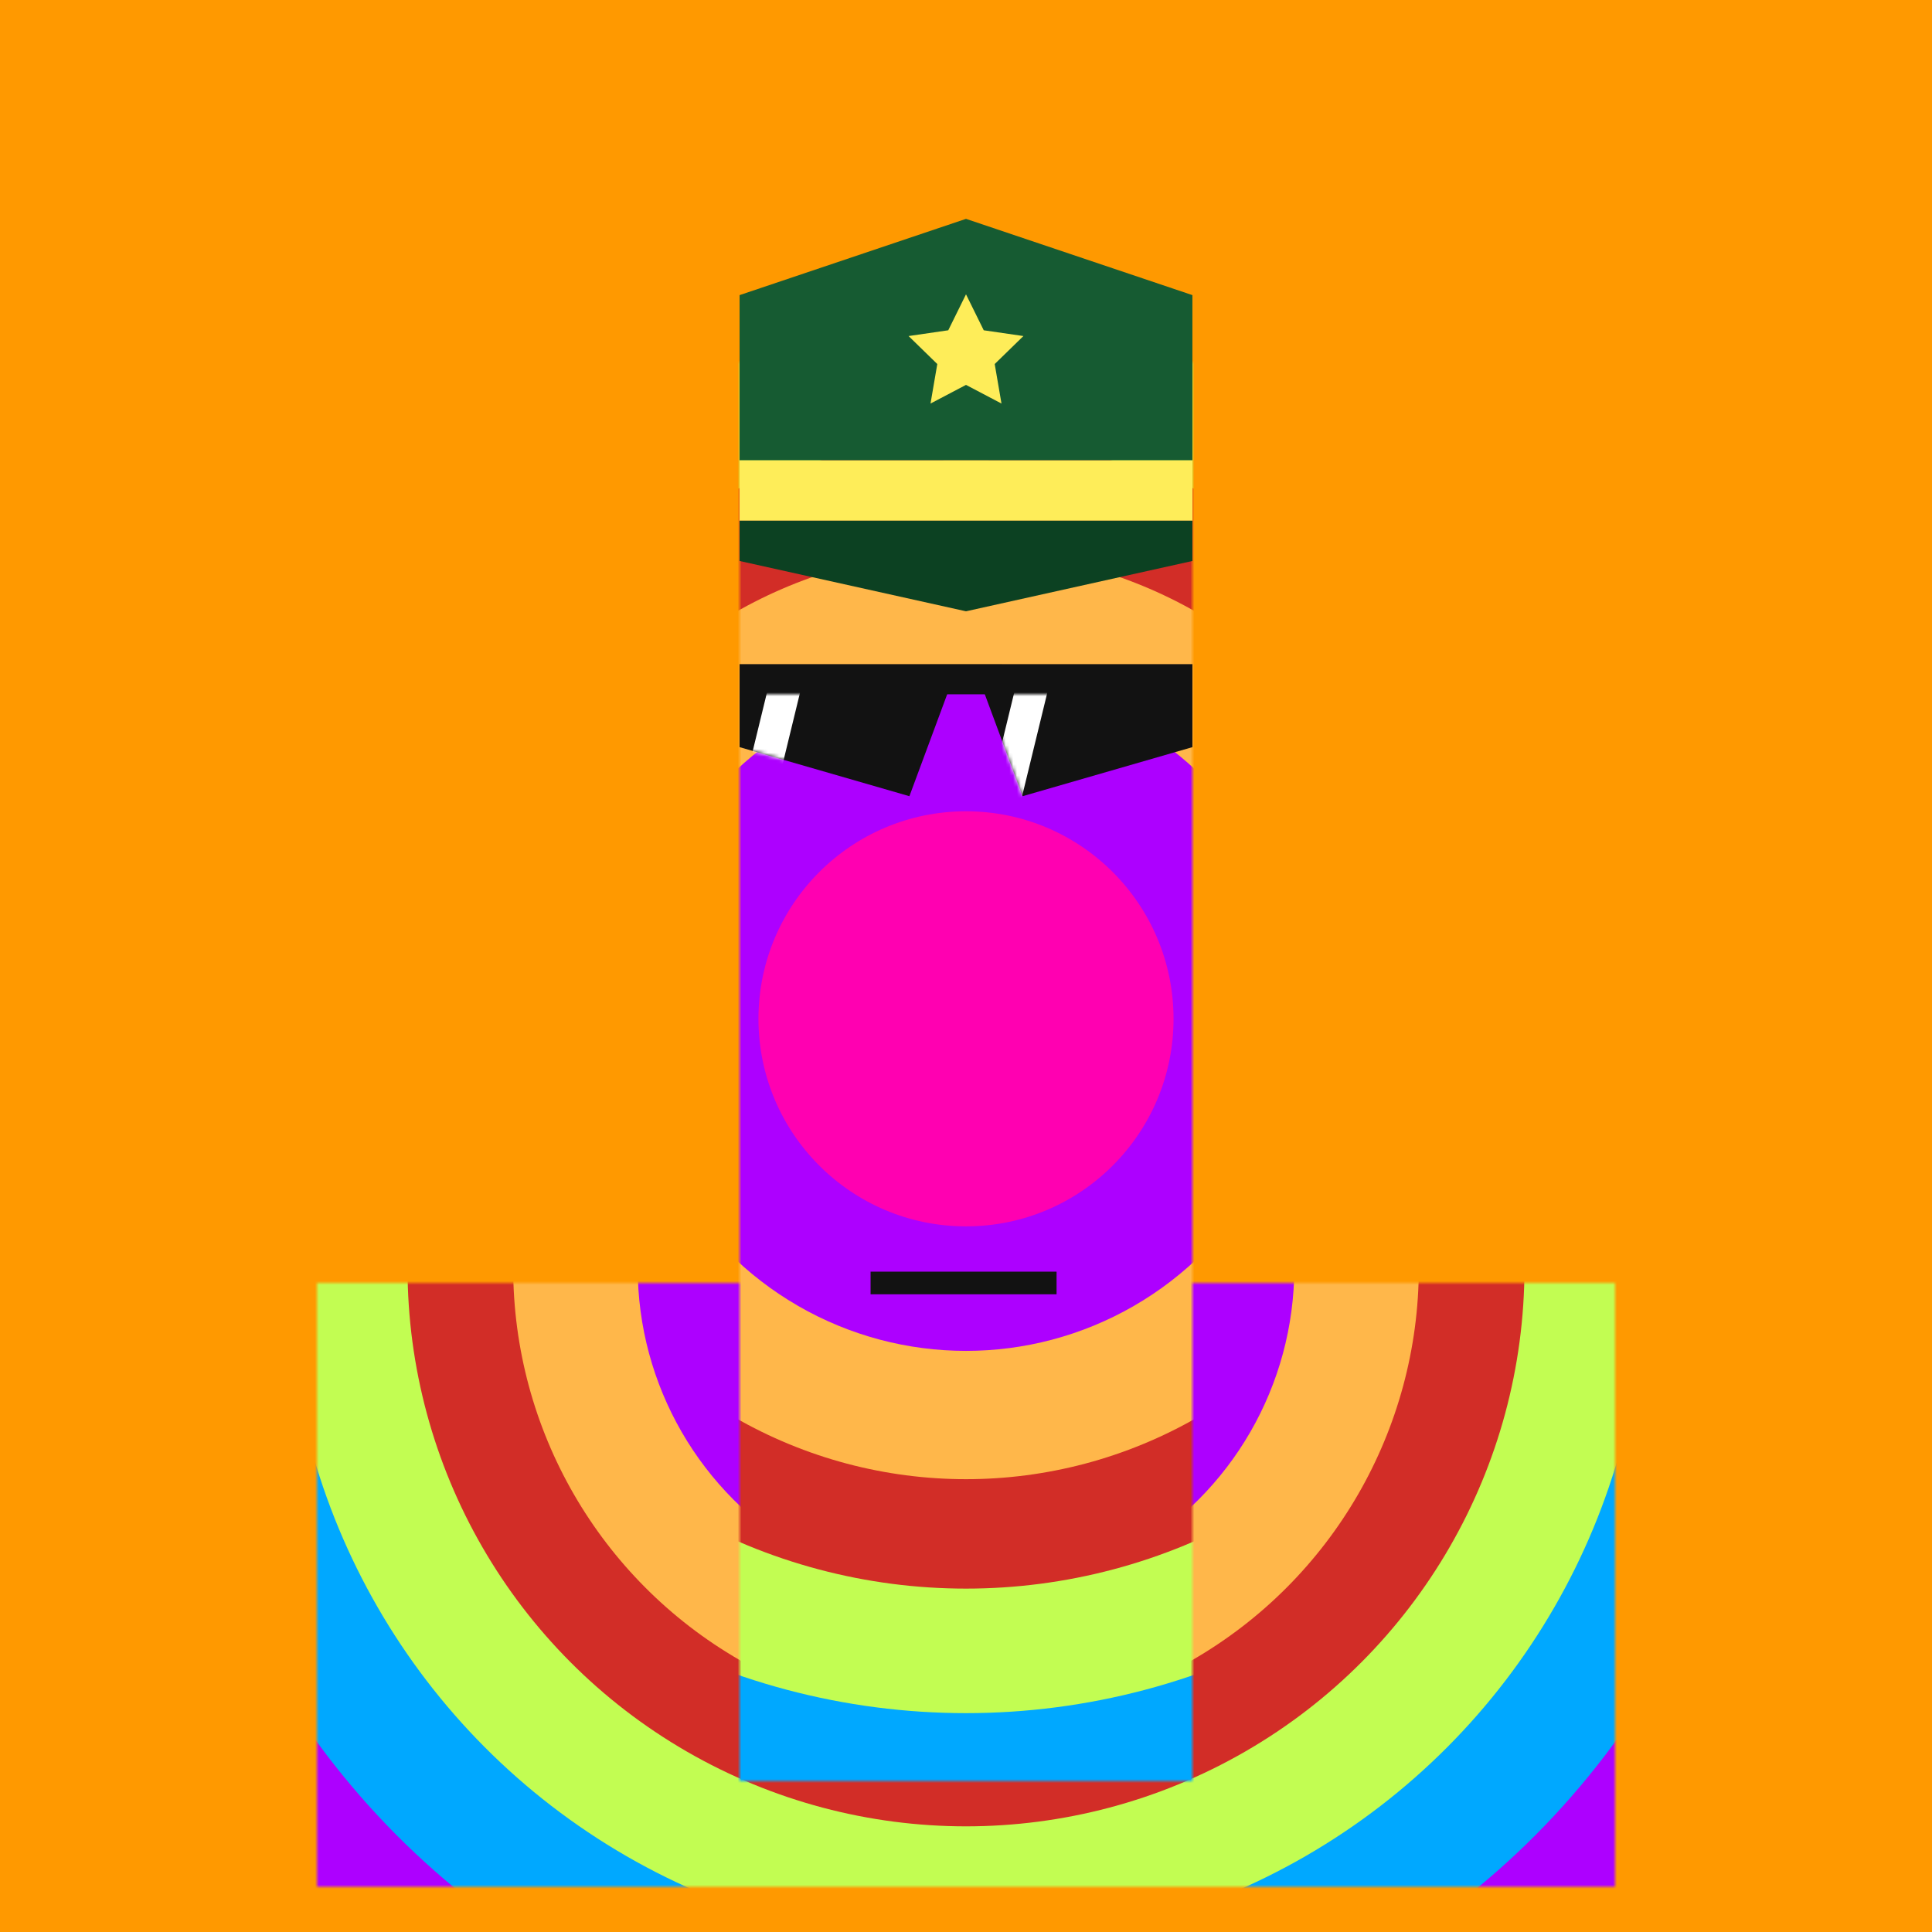 <svg xmlns="http://www.w3.org/2000/svg" width="512" height="512" fill="none"><rect width="512" height="512" fill="#FF9900"/><mask id="mask0_1502_110" style="mask-type:alpha" maskUnits="userSpaceOnUse" x="84" y="340" width="344" height="160"><rect x="84" y="340" width="344" height="160" fill="#DA420F"/></mask><g mask="url(#mask0_1502_110)"><g><animateTransform attributeName="transform" type="translate" values="0 0; 0 -90; 0 0" keyTimes="0;0.5;1" dur="10s" repeatCount="indefinite"/><circle cx="256" cy="336" r="327" fill="#C2FD52"/><circle cx="256" cy="336" r="287" fill="#FF00B1"/><circle cx="256" cy="336" r="253" fill="#AD00FF"/><circle cx="256" cy="336" r="213" fill="#00A8FF"/><circle cx="256" cy="336" r="180" fill="#C2FD52"/><circle cx="256" cy="336" r="148" fill="#D22D27"/><circle cx="256" cy="336" r="120" fill="#FFB74A"/><circle cx="256" cy="336" r="87" fill="#AD00FF"/><circle cx="256" cy="336" r="53" fill="#FF00B1"/><circle cx="256" cy="336" r="25" fill="#C2FD52"/></g></g><g id="ling"><animateTransform attributeName="transform" type="translate" dur="0.4s" repeatCount="indefinite" keyTimes="0;0.5;1" values="0 0;0 28;0 0" /><mask id="mask1_1502_110" style="mask-type:alpha" maskUnits="userSpaceOnUse" x="196" y="96" width="120" height="376"><rect x="196" y="96" width="120" height="376" fill="#F15824"/></mask><g mask="url(#mask1_1502_110)"><g><animateTransform attributeName="transform" type="translate" values="0 0; 0 100; 0 0" keyTimes="0;0.5;1" dur="10s" repeatCount="indefinite"/><circle cx="256" cy="269" r="335" fill="#C2FD52"/><circle cx="256" cy="269" r="294" fill="#FF00B1"/><circle cx="256" cy="269" r="259" fill="#AD00FF"/><circle cx="256" cy="269" r="218" fill="#00A8FF"/><circle cx="256" cy="269" r="185" fill="#C2FD52"/><circle cx="256" cy="269" r="152" fill="#D22D27"/><circle cx="256" cy="269" r="123" fill="#FFB74A"/><circle cx="256" cy="269" r="89" fill="#AD00FF"/><circle cx="256" cy="270" r="55" fill="#FF00B1"/></g></g><rect x="250" y="96" width="12" height="36" fill="#F15824"><animate attributeName="fill" values="#F15824; #F15824; #fff; #F15824;#fff; #F15824;#fff; #F15824;#fff; #F15824;#fff; #F15824;#fff; #F15824;#F15824" keyTimes="0; 0.74; 0.76; 0.78;0.8;0.82;0.84;0.86;0.88;0.9;0.92;0.94;0.96;0.98;1" dur="5s" repeatCount="indefinite" /></rect><path d="M196 78.21L256 58L316 78.21V122H196V78.21Z" fill="#165B32"/><path d="M256 78L260.702 87.528L271.217 89.056L263.608 96.472L265.405 106.944L256 102L246.595 106.944L248.392 96.472L240.783 89.056L251.298 87.528L256 78Z" fill="#FEED59"/><rect x="196" y="122" width="120" height="16" fill="#FEED59"/><path d="M196 138H316V148.667L256 162L196 148.667V138Z" fill="#0C4122"/><path d="M196 176H246.667L252 181.333L241 211L196 198V176Z" fill="#121212"/><path d="M316 176H265.333L260 181.333L271 211L316 198V176Z" fill="#121212"/><rect x="246.666" y="176" width="18.667" height="8" fill="#121212"/><mask id="mask0_180_184" style="mask-type:alpha" maskUnits="userSpaceOnUse" x="196" y="184" width="55" height="27"><path d="M196 184H251L241 211L196 198V184Z" fill="#121212"/></mask><g mask="url(#mask0_180_184)"><path d="M204.112 180H212.882L202.358 223.235H193.588L204.112 180Z" fill="#FFF"><animateTransform attributeName="transform" type="translate" dur="4s" repeatCount="indefinite" keyTimes="0;0.1;0.3;1" values="-32 0;-32 0;54 0;54 0" /></path></g><mask id="mask1_180_184" style="mask-type:alpha" maskUnits="userSpaceOnUse" x="261" y="184" width="55" height="27"><path d="M316 184H261L271 211L316 198V184Z" fill="#121212"/></mask><g mask="url(#mask1_180_184)"><path d="M269.641 180H278.411L267.887 223.235H259.117L269.641 180Z" fill="#FFF"><animateTransform attributeName="transform" type="translate" dur="4s" repeatCount="indefinite" keyTimes="0;0.1;0.3;1" values="-32 0;-32 0;54 0;54 0" /></path></g><path d="M230.711 340H280" stroke="#121212" stroke-width="6"/></g></svg>